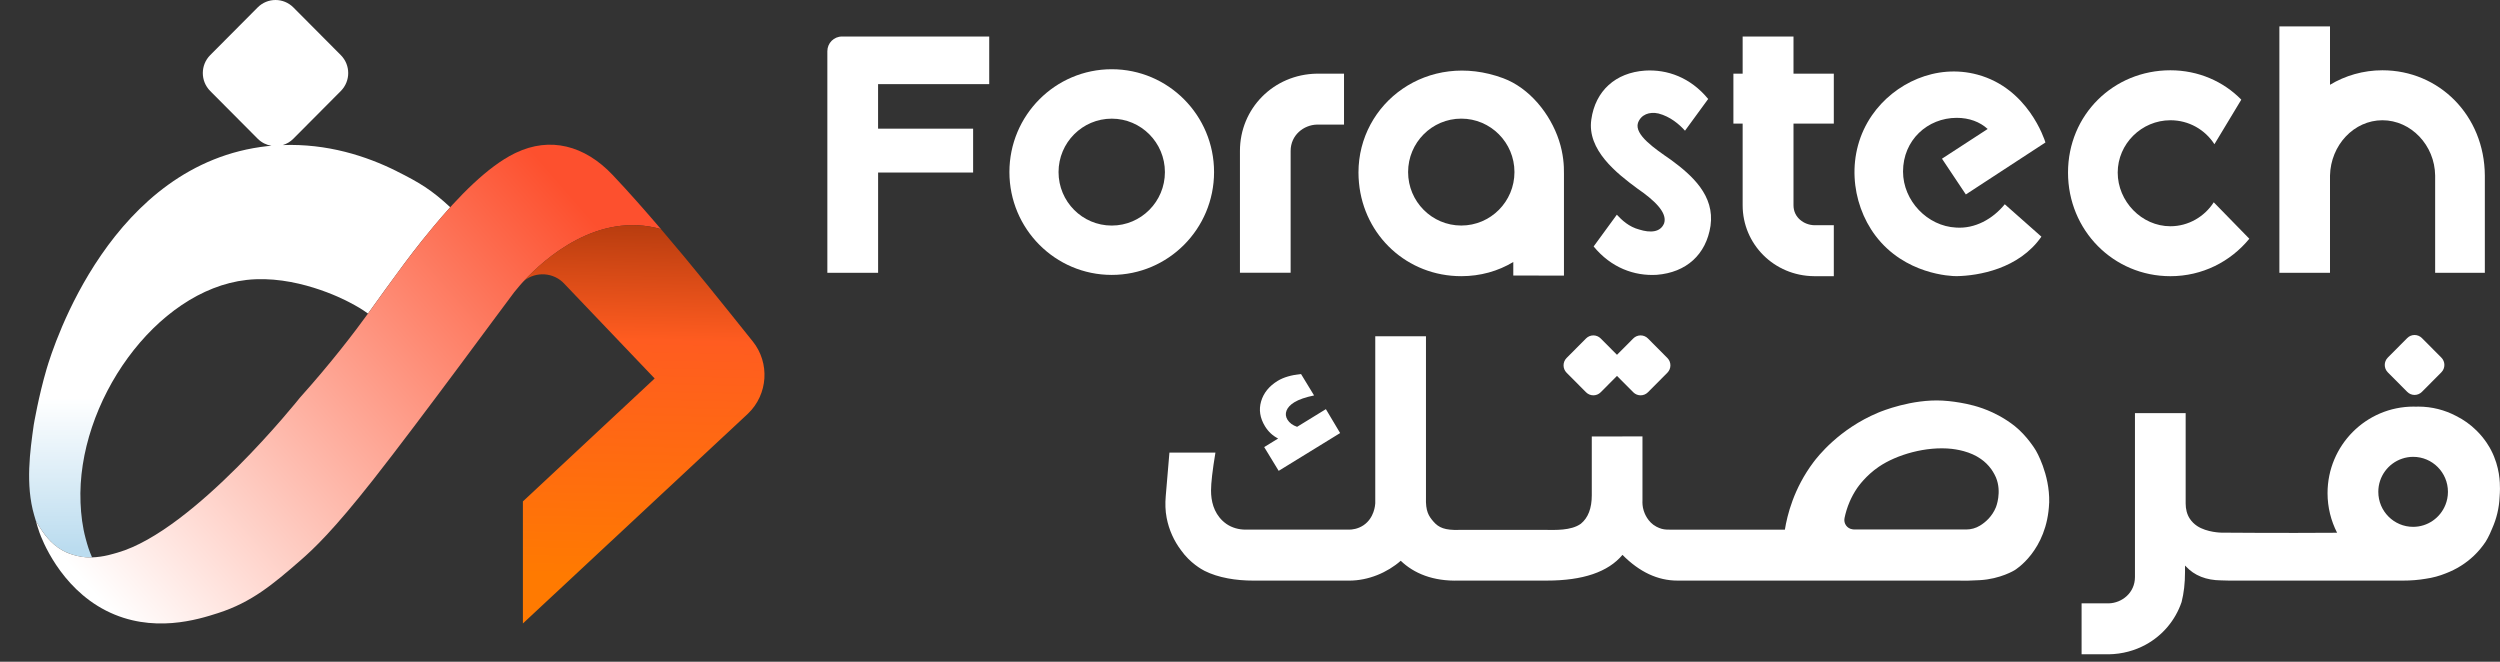 <svg width="170" height="45" viewBox="0 0 170 45" fill="none" xmlns="http://www.w3.org/2000/svg">
<rect x="0" y="0" width="170" height="45" fill="#333333" stroke="none"/>
<g clip-path="url(#clip0_1253_19100)">
<path d="M86.911 29.82L85.965 30.401L86.95 32.018L91.129 29.448L90.16 27.822L88.203 29.024C87.9 28.92 87.682 28.757 87.546 28.536C87.425 28.337 87.403 28.132 87.484 27.922C87.566 27.712 87.739 27.524 88.008 27.358C88.322 27.166 88.773 27.009 89.357 26.89L88.469 25.432C87.808 25.502 87.278 25.657 86.88 25.9C86.297 26.258 85.924 26.722 85.756 27.29C85.589 27.86 85.677 28.425 86.02 28.987C86.242 29.351 86.537 29.627 86.908 29.817L86.911 29.82Z" fill="white"/>
<path d="M163.693 26.648C163.968 26.925 164.414 26.925 164.689 26.648L166.012 25.318C166.287 25.042 166.287 24.594 166.012 24.317L164.689 22.987C164.414 22.711 163.968 22.711 163.693 22.987L162.37 24.317C162.095 24.594 162.095 25.042 162.37 25.318L163.693 26.648Z" fill="white"/>
<path d="M107.851 26.675C108.126 26.951 108.572 26.951 108.847 26.675L109.955 25.561L111.063 26.675C111.338 26.951 111.784 26.951 112.059 26.675L113.382 25.345C113.657 25.069 113.657 24.62 113.382 24.344L112.059 23.014C111.784 22.738 111.338 22.738 111.063 23.014L109.955 24.127L108.847 23.014C108.572 22.738 108.126 22.738 107.851 23.014L106.527 24.344C106.253 24.62 106.253 25.069 106.527 25.345L107.851 26.675Z" fill="white"/>
<path d="M91.393 5.009V8.473H89.544C88.654 8.498 87.763 9.185 87.763 10.263V18.548H84.316V10.265C84.316 7.373 86.601 5.055 89.546 5.009H91.395H91.393Z" fill="white"/>
<path d="M56.26 18.551V3.482C56.26 2.93 56.704 2.483 57.254 2.483H67.267V5.72H59.709V8.749H66.172V11.732H59.711V18.549H56.262L56.26 18.551Z" fill="white"/>
<path d="M116.315 15.36C116.018 17.311 114.67 18.528 112.661 18.688C111.131 18.78 109.555 18.206 108.367 16.759L109.944 14.6C110.287 14.967 110.766 15.426 111.474 15.61C112.206 15.839 112.914 15.815 113.164 15.174C113.393 14.441 112.457 13.59 111.36 12.835C109.922 11.778 107.912 10.194 108.209 8.128C108.484 6.177 109.854 4.938 111.863 4.801C113.371 4.708 114.947 5.261 116.156 6.73L114.58 8.888C114.191 8.453 113.576 7.925 112.775 7.717C112.158 7.58 111.588 7.786 111.381 8.36C111.131 9.165 112.522 10.106 113.619 10.864C115.057 11.92 116.612 13.296 116.315 15.362V15.36Z" fill="white"/>
<path d="M124.699 8.405H121.958V13.959C121.958 14.808 122.688 15.292 123.352 15.314H124.699V18.78H123.352C120.635 18.756 118.5 16.6 118.5 13.959V8.405H117.871V5.009H118.5V2.483H121.958V5.009H124.699V8.405Z" fill="white"/>
<path d="M136.326 13.89L138.815 16.093C137.285 18.296 134.521 18.751 133.059 18.778C132.655 18.784 129.518 18.661 127.53 16.023C125.842 13.78 125.517 10.406 127.297 7.837C128.814 5.647 131.666 4.317 134.469 5.075C137.907 6.003 139.021 9.463 139.09 9.688L133.677 13.223L132.055 10.791L135.161 8.771C134.636 8.289 133.906 8.013 133.059 8.013C131.072 8.013 129.406 9.529 129.406 11.663C129.406 13.661 131.074 15.382 133.013 15.475C134.293 15.565 135.502 14.9 136.324 13.89H136.326Z" fill="white"/>
<path d="M152.955 16.233C151.676 17.793 149.757 18.781 147.589 18.781C143.707 18.781 140.625 15.659 140.625 11.735C140.625 7.811 143.707 4.779 147.589 4.779C149.484 4.779 151.197 5.537 152.408 6.777L150.581 9.806C149.941 8.818 148.847 8.177 147.589 8.177C145.626 8.177 144.004 9.784 144.004 11.735C144.004 13.686 145.624 15.385 147.589 15.385C148.822 15.385 149.919 14.72 150.535 13.756L152.955 16.235V16.233Z" fill="white"/>
<path d="M168.969 11.94V18.55H165.59V11.94C165.568 9.874 163.945 8.177 162.004 8.177C160.063 8.177 158.486 9.874 158.44 11.94V18.55H154.998V1.796H158.44V5.766C159.467 5.145 160.7 4.779 162.004 4.779C165.862 4.779 168.947 7.854 168.969 11.94Z" fill="white"/>
<path d="M106.015 9.558C105.421 7.737 104.003 5.981 102.216 5.318C97.1 3.422 92.376 6.993 92.376 11.732C92.376 11.971 92.389 12.207 92.411 12.439C92.754 16.045 95.696 18.78 99.365 18.78C100.666 18.78 101.878 18.436 102.904 17.815V18.734L106.349 18.743V11.807C106.358 11.264 106.31 10.462 106.015 9.56V9.558ZM99.367 15.336C97.369 15.336 95.751 13.707 95.751 11.701C95.751 9.695 97.371 8.067 99.367 8.067C101.363 8.067 102.983 9.695 102.983 11.701C102.983 13.707 101.363 15.336 99.367 15.336Z" fill="white"/>
<path d="M75.598 4.708C71.755 4.708 68.64 7.839 68.64 11.701C68.64 15.563 71.755 18.694 75.598 18.694C79.441 18.694 82.556 15.563 82.556 11.701C82.556 7.839 79.441 4.708 75.598 4.708ZM75.598 15.338C73.599 15.338 71.981 13.709 71.981 11.703C71.981 9.697 73.602 8.069 75.598 8.069C77.594 8.069 79.214 9.697 79.214 11.703C79.214 13.709 77.594 15.338 75.598 15.338Z" fill="white"/>
<path d="M169.404 30.63C169.31 30.447 168.997 29.863 168.41 29.284C167.991 28.869 167.527 28.54 167.023 28.288C166.252 27.881 165.374 27.649 164.442 27.649C164.39 27.649 164.335 27.652 164.282 27.654C164.231 27.654 164.178 27.649 164.128 27.649C160.894 27.649 158.273 30.283 158.273 33.533C158.273 34.503 158.509 35.418 158.922 36.227C154.958 36.253 152.054 36.227 151.06 36.22C151.06 36.22 150.076 36.213 149.401 35.765C149.203 35.632 149.04 35.471 148.91 35.276C148.708 34.974 148.625 34.605 148.625 34.24V28.093H145.177V39.238C145.177 40.316 144.287 41.006 143.397 41.028H141.548V44.492H143.397C144.318 44.477 145.173 44.24 145.916 43.834C147.057 43.209 147.925 42.181 148.348 40.939C148.501 40.341 148.581 39.66 148.581 38.898V38.456C148.596 38.474 148.611 38.487 148.627 38.502C149.22 39.145 150.027 39.457 151.036 39.466C151.219 39.472 151.401 39.477 151.581 39.481H163.389C163.943 39.481 164.462 39.439 164.952 39.355C165.427 39.287 165.884 39.163 166.315 38.988C167.043 38.708 167.678 38.31 168.224 37.791C168.531 37.497 168.8 37.177 169.028 36.83C169.028 36.83 169.244 36.498 169.47 35.931C169.765 35.27 169.941 34.545 169.974 33.783C169.987 33.604 169.998 33.423 169.998 33.233C169.998 32.815 169.987 31.761 169.402 30.628L169.404 30.63ZM164.093 35.825C162.785 35.825 161.725 34.76 161.725 33.445C161.725 32.393 162.404 31.505 163.345 31.189C163.58 31.11 163.831 31.065 164.093 31.065C165.401 31.065 166.46 32.13 166.46 33.445C166.46 33.759 166.399 34.057 166.289 34.331C165.939 35.206 165.089 35.825 164.093 35.825Z" fill="white"/>
<path d="M139.345 34.194C139.345 34.194 139.345 34.181 139.345 34.168C139.393 32.232 138.441 30.637 138.441 30.637C138.395 30.558 137.834 29.636 137.001 28.971C136.671 28.706 136.271 28.463 136.271 28.463C136.091 28.353 135.825 28.2 135.491 28.046C134.563 27.615 133.769 27.467 133.312 27.385C133.266 27.376 132.677 27.272 132.094 27.241C129.993 27.128 127.963 27.957 127.719 28.059C125.048 29.174 123.591 31.064 123.318 31.426C121.962 33.231 121.529 35.052 121.372 36.017H114.109C113.836 36.026 113.636 36.017 113.326 36.011C113.106 36.004 112.882 35.944 112.634 35.814C112.036 35.5 111.823 34.886 111.774 34.731C111.684 34.449 111.68 34.199 111.688 34.038V29.676L108.241 29.68V33.68C108.241 34.566 107.993 35.211 107.498 35.615C106.834 36.099 105.687 36.031 105.203 36.033C105.183 36.033 105.168 36.033 105.157 36.033H99.21C98.267 36.061 97.838 35.889 97.476 35.469C97.144 35.085 96.935 34.76 96.966 33.828V22.864H93.518V34.225C93.512 34.338 93.453 35.222 92.718 35.717C92.327 35.98 91.929 36.013 91.738 36.015H84.709C84.241 36.015 83.777 35.891 83.392 35.624C83.307 35.564 83.223 35.496 83.14 35.419C82.517 34.826 82.35 34.049 82.35 33.353C82.35 32.842 82.449 31.983 82.649 30.776H79.521L79.27 33.739C79.229 34.23 79.237 34.727 79.332 35.213C79.49 36.037 79.833 36.784 80.31 37.416C80.921 38.284 81.733 38.73 81.911 38.819C82.372 39.049 82.9 39.219 83.494 39.329C84.032 39.431 84.624 39.482 85.274 39.482H91.738C93.052 39.482 94.336 38.936 95.251 38.132C96.135 38.982 97.434 39.537 99.212 39.48H105.159C105.159 39.48 105.174 39.48 105.181 39.48C107.639 39.48 109.354 38.896 110.328 37.732C111.486 38.898 112.73 39.48 114.061 39.48H133.018C133.734 39.491 133.732 39.499 134.627 39.451C136.034 39.373 136.995 38.773 136.995 38.773C136.995 38.773 139.213 37.467 139.342 34.194H139.345ZM126.051 36.002C126.022 36.002 125.998 35.995 125.972 35.993C125.604 35.947 125.349 35.597 125.429 35.222C125.497 34.893 125.607 34.51 125.78 34.108C125.912 33.806 126.077 33.492 126.295 33.176C126.361 33.081 126.888 32.33 127.757 31.742C128.983 30.907 130.986 30.334 132.719 30.522C132.811 30.531 132.899 30.547 132.989 30.56C133.176 30.589 133.358 30.631 133.536 30.679C133.958 30.796 134.356 30.966 134.699 31.209C134.968 31.397 135.205 31.627 135.405 31.901C135.405 31.901 135.596 32.166 135.722 32.46C136.144 33.463 135.724 34.488 135.724 34.488C135.464 35.125 135.012 35.514 134.644 35.739C134.359 35.916 134.029 36.006 133.692 36.006C132.279 36.006 130.863 36.004 129.45 36.002H126.057H126.051Z" fill="white"/>
<path d="M26.977 11.641C24.899 10.603 22.246 9.754 19.23 9.865C19.494 9.785 19.742 9.642 19.949 9.432L23.176 6.188C23.846 5.514 23.846 4.423 23.176 3.749L19.949 0.505C19.278 -0.168 18.192 -0.168 17.522 0.505L14.294 3.749C13.624 4.423 13.624 5.514 14.294 6.188L17.522 9.432C17.788 9.699 18.117 9.858 18.46 9.913C18.372 9.922 18.284 9.927 18.197 9.935C7.582 11.095 3.647 23.468 3.17 25.086C2.623 26.944 2.295 28.888 2.295 28.888C2.047 30.647 1.715 32.949 2.326 35.042C2.427 35.391 2.434 35.404 2.434 35.404C2.458 35.45 2.493 35.512 2.537 35.587C2.546 35.601 2.614 35.718 2.698 35.846C2.854 36.085 2.981 36.279 3.175 36.513C3.274 36.633 3.383 36.758 3.546 36.911C3.595 36.955 3.755 37.108 3.988 37.267C4.184 37.399 4.335 37.479 4.467 37.538C4.736 37.66 4.951 37.724 5.078 37.759C5.195 37.792 5.353 37.83 5.556 37.863C5.745 37.894 5.969 37.916 6.261 37.903C6.055 37.432 5.969 37.156 5.822 36.61C5.61 35.824 5.509 35.009 5.476 34.182C5.197 27.379 10.597 19.735 16.763 19.036C20.076 18.661 23.319 20.324 23.745 20.55C24.297 20.839 24.583 21.007 25.025 21.323C25.3 20.934 25.715 20.355 26.225 19.655C27.208 18.305 27.85 17.423 28.694 16.367C29.14 15.808 29.789 15.02 30.615 14.091C29.349 12.912 28.525 12.417 26.975 11.643L26.977 11.641Z" fill="url(#paint0_linear_1253_19100)"/>
<path d="M44.947 15.581C43.883 14.336 42.799 13.101 41.66 11.897C39.745 9.871 37.393 9.29 35.091 10.384C35.054 10.402 35.025 10.415 34.994 10.43C31.327 12.229 27.056 18.526 25.086 21.239C24.07 22.642 22.509 24.683 20.384 27.054C20.384 27.054 13.219 36.078 7.993 37.578C7.837 37.622 7.619 37.688 7.369 37.748C7.039 37.828 6.641 37.892 6.212 37.905C5.179 37.936 4.344 37.481 4.278 37.445C3.414 36.97 2.952 36.246 2.649 35.771C2.554 35.623 2.482 35.495 2.436 35.406C2.484 35.596 2.563 35.874 2.68 36.204C2.829 36.621 4.058 39.916 7.208 41.522C10.361 43.128 13.509 42.112 14.826 41.69C17.123 40.954 18.587 39.708 20.401 38.133C21.353 37.306 22.67 36.058 25.363 32.638C28.522 28.627 34.59 20.346 34.974 19.86C35.236 19.531 35.511 19.226 35.511 19.226C35.55 19.182 35.586 19.144 35.621 19.107C37.03 17.593 40.651 14.354 44.953 15.583L44.947 15.581Z" fill="url(#paint1_linear_1253_19100)"/>
<path d="M51.184 23.212C49.146 20.667 47.101 18.098 44.947 15.581C40.644 14.352 37.023 17.591 35.614 19.105C36.432 18.442 37.665 18.5 38.402 19.326L44.516 25.736L35.557 34.096V42.395L50.869 28.122C52.226 26.816 52.364 24.684 51.186 23.212H51.184Z" fill="url(#paint2_linear_1253_19100)"/>
</g>
<defs>
<linearGradient id="paint0_linear_1253_19100" x1="16.297" y1="0" x2="16.297" y2="37.907" gradientUnits="userSpaceOnUse">
<stop stop-color="white"/>
<stop offset="0.714" stop-color="white"/>
<stop offset="0.984" stop-color="#BBDCEF"/>
</linearGradient>
<linearGradient id="paint1_linear_1253_19100" x1="5.496" y1="39.33" x2="37.401" y2="11.649" gradientUnits="userSpaceOnUse">
<stop stop-color="white"/>
<stop offset="1" stop-color="#FD502E"/>
</linearGradient>
<linearGradient id="paint2_linear_1253_19100" x1="41.379" y1="8.45" x2="40.689" y2="40.009" gradientUnits="userSpaceOnUse">
<stop stop-color="#7A2100"/>
<stop offset="0.464" stop-color="#FF5C20"/>
<stop offset="0.974" stop-color="#FF7A01"/>
</linearGradient>
<clipPath id="clip0_1253_19100">
<rect width="170" height="44.492" fill="white"/>
</clipPath>
</defs>
</svg>
